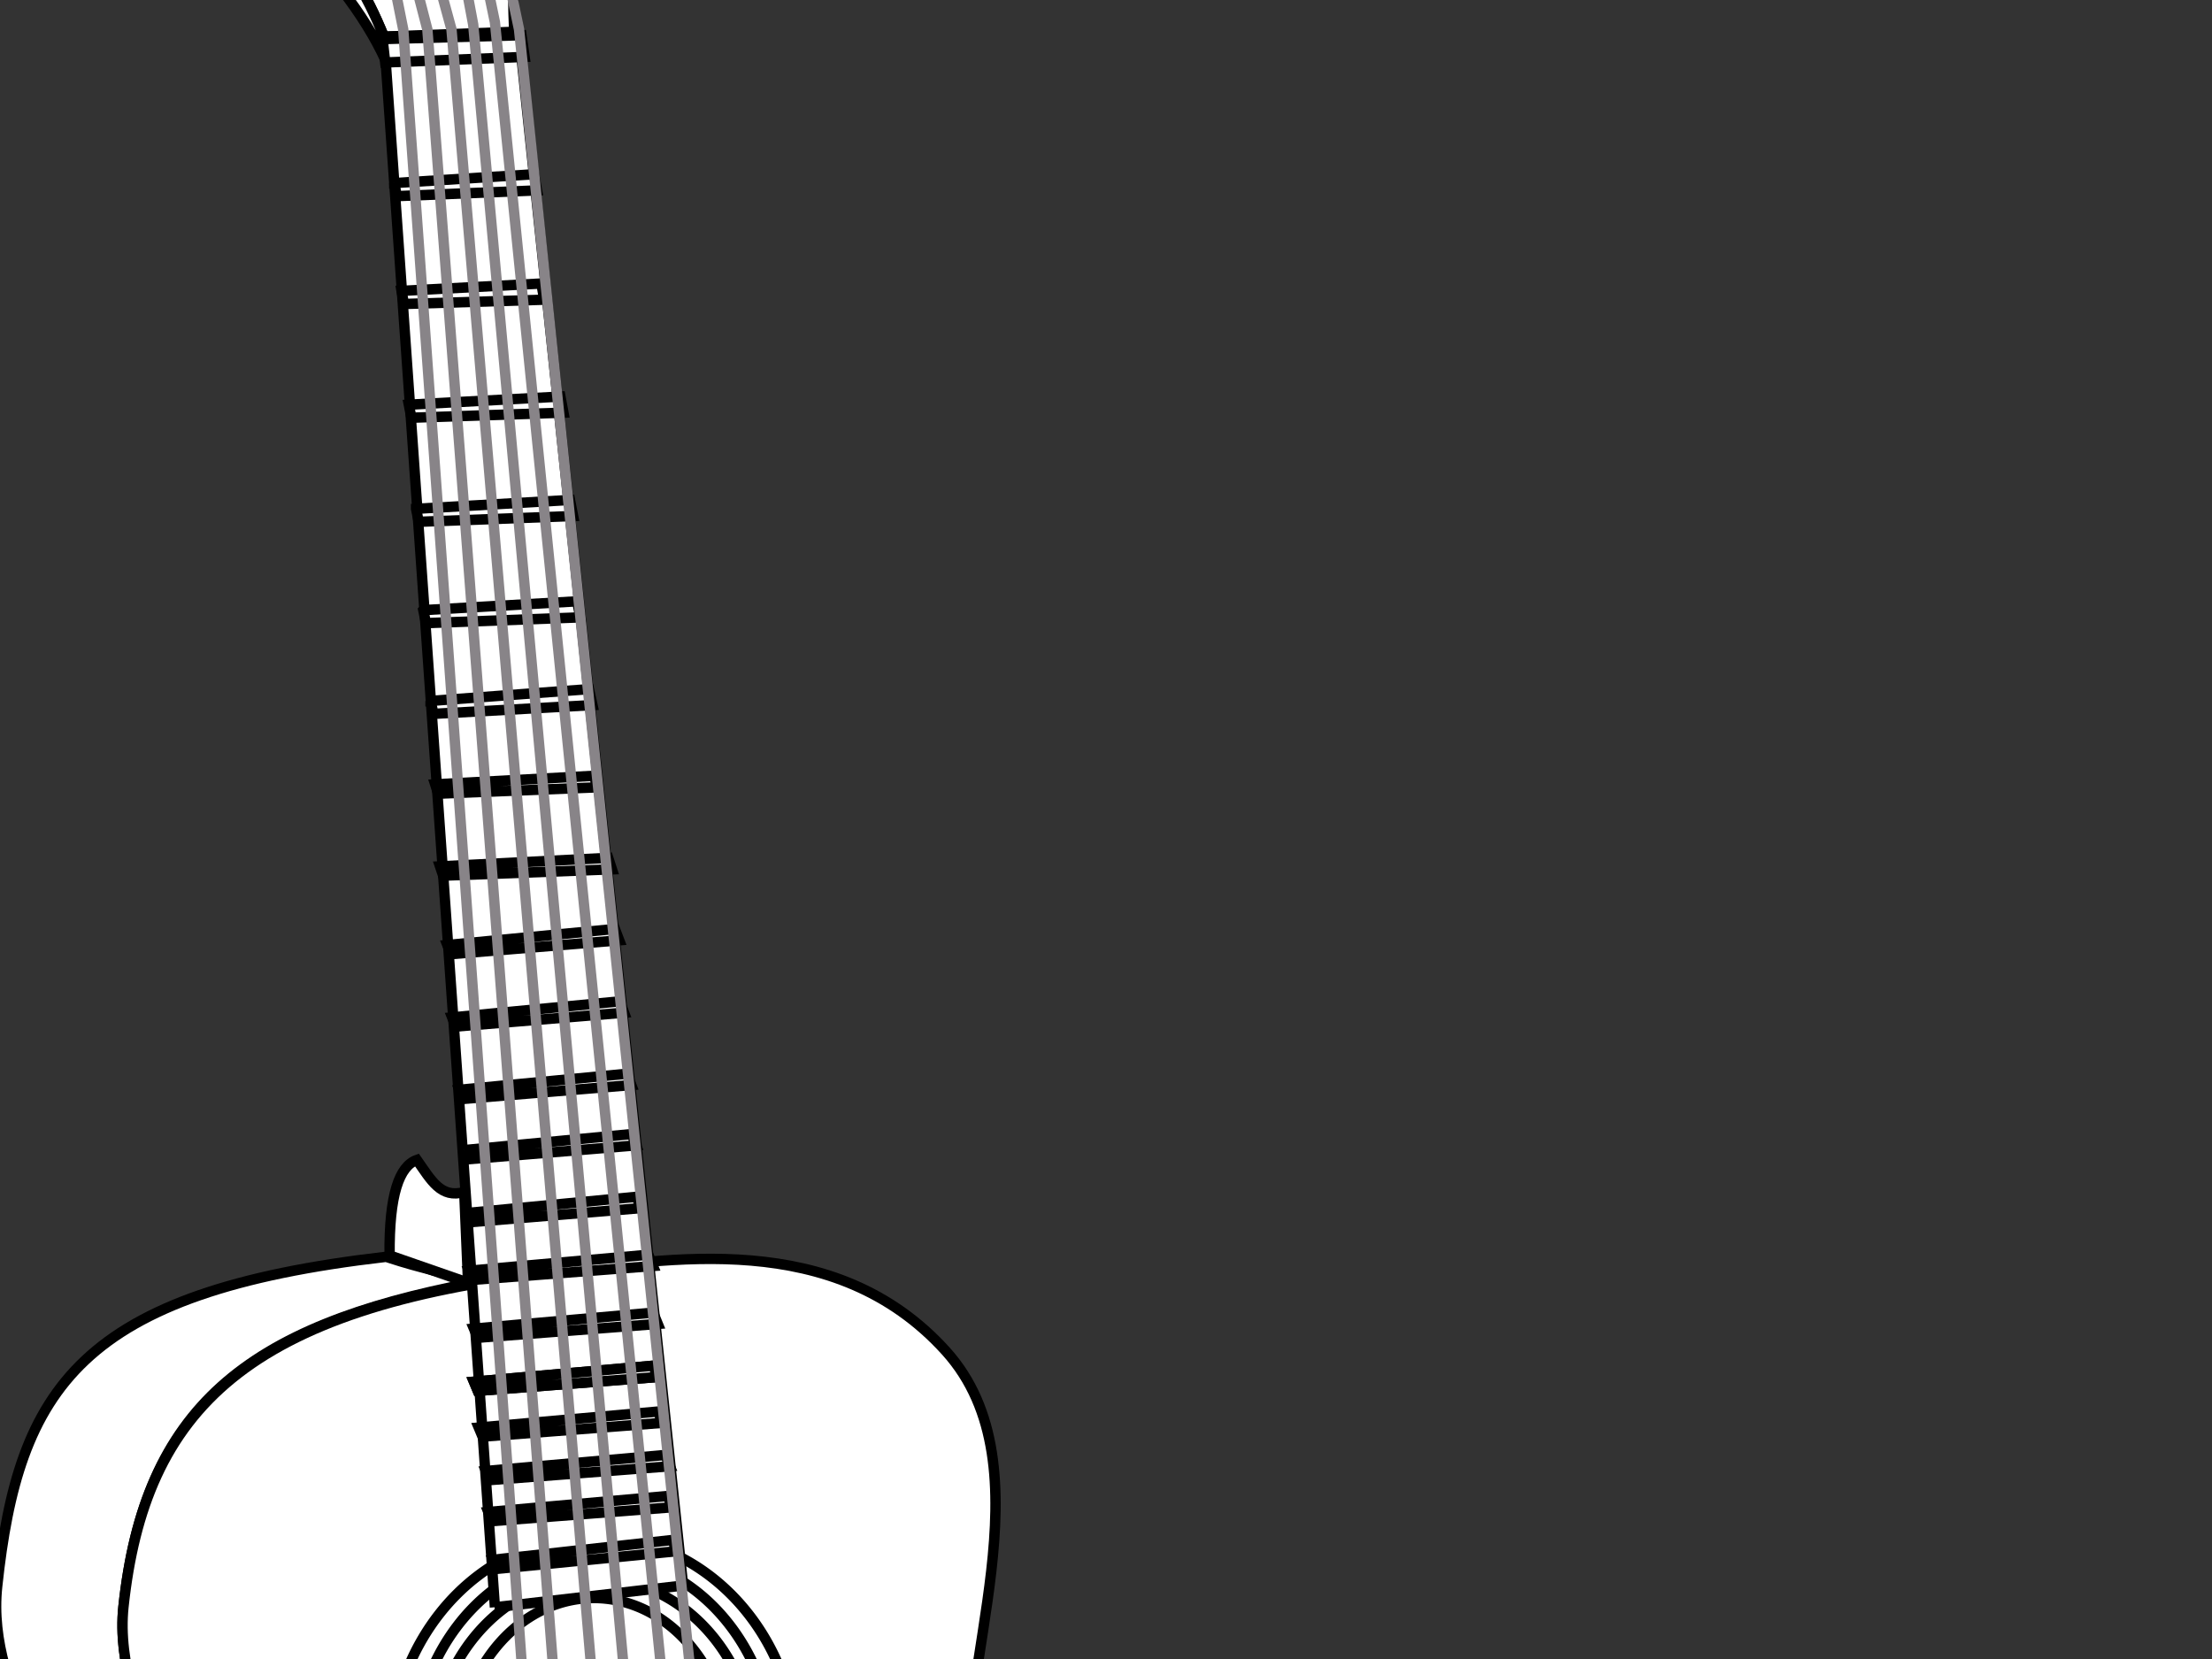<?xml version="1.0"?><svg width="640" height="480" xmlns="http://www.w3.org/2000/svg">
 <rect width="100%" height="100%" fill="#333333" stroke="none"/>
 <title>guitar, with, thicker, lines</title>
 <g>
  <title>Layer 1</title>
  <g id="layer3">
   <path d="m111.721,363.631c-88.234,10.157 -106.426,37.829 -112.539,95.354c-3.405,32.045 23.067,58.659 24.687,90.844c2.113,41.971 -61.652,107.79 -44.406,180.656c8.038,33.961 40.81,67.148 79.125,82.656c-20.264,-11.262 -35.431,-28.15 -40.625,-50.094c-17.245,-72.866 47.52,-153.498 45.406,-195.469c-1.621,-32.185 -31.062,-70.611 -27.656,-102.656c6.113,-57.525 35.606,-81.247 100.944,-93.707c-11.938,-4.387 -12.704,-3.569 -24.936,-7.584z" id="path2677" stroke-miterlimit="4" stroke-width="3" stroke="#000000" fill-rule="evenodd" fill="#ffffff"/>
   <path d="m160.107,368.17c-88.234,10.157 -118.275,39.222 -124.388,96.746c-3.405,32.045 26.021,70.484 27.642,102.669c2.113,41.971 -62.657,122.601 -45.412,195.467c12.318,52.048 80.756,75.669 140.183,63.181c31.381,-6.595 73.109,-17.004 102.669,-31.591c46.192,-22.793 91.247,-79.863 84.9,-150.055c-3.837,-42.435 -60.186,-87.673 -65.156,-125.375c-4.617,-35.031 23.622,-94.597 -6.91,-128.337c-32.244,-35.631 -79.983,-26.567 -113.529,-22.706z" id="path2675" stroke-miterlimit="4" stroke-width="3" stroke="#000000" fill-rule="evenodd" fill="#ffffff"/>
   <path d="m111.082,10.598c-4.921,-12.149 -11.425,-23.903 -23.734,-34.205l-16.055,-131.235c4.886,-4.571 9.773,-3.525 14.659,-0.698c9.274,-9.039 16.08,-6.974 21.64,0.698c5.119,-0.639 10.238,-2.94 15.357,3.49l33.507,127.745c-8.535,6.156 -8.256,19.363 -7.679,32.809l-37.695,1.396z" id="path2688" stroke-miterlimit="4" stroke-width="3" stroke="#000000" fill-rule="evenodd" fill="#ffffff"/>
   <path d="m71.494,-153.265c-1.041,0.819 -2.194,1.915 -3.688,3.312l16.062,131.219c12.309,10.302 23.704,26.257 28.625,38.406l-1.406,-9.062c-4.921,-12.149 -11.441,-23.917 -23.75,-34.219l-15.844,-129.656z" id="path2710" stroke-miterlimit="4" stroke-width="3" stroke="#000000" fill-rule="evenodd" fill="#ffffff"/>
   <path d="m135.427,371.132l-22.706,-7.898c-0.165,-17.608 2.802,-25.816 7.898,-27.642c4.166,5.931 6.917,11.218 13.701,9.294l1.107,26.246z" id="path2713" stroke-miterlimit="4" stroke-width="3" stroke="#000000" fill-rule="evenodd" fill="#ffffff"/>
   <path d="m116.79,648.188l0.867,28.978c32.306,-16.08 34.165,7.439 75.028,-2.962c37.449,-9.531 34.475,-35.084 62.194,-29.616l-0.987,-26.655l-137.102,30.254z" id="path2715" stroke-miterlimit="4" stroke-width="3" stroke="#000000" fill-rule="evenodd" fill="#ffffff"/>
   <path d="m154.939,647.906l0.26,6.801l67.13,-15.282l0.303,-6.275l-67.693,14.757z" id="path2717" stroke-miterlimit="4" stroke-width="3" stroke="#000000" fill-rule="evenodd" fill="#ffffff"/>
   <path d="m229.784,521.01a57.97,63.672 0 1 1-115.941,-23.65a57.97,63.672 0 1 1115.941,23.65z" id="path3306" stroke-miterlimit="4" stroke-width="3" stroke="#000000" fill="#ffffff"/>
   <path id="path3304" d="m223.158,520.008a51.342,58.251 0 1 1-102.685,-21.636a51.342,58.251 0 1 1102.685,21.636z" stroke-miterlimit="4" stroke-width="3" stroke="#000000" fill="#ffffff"/>
   <path d="m217.863,518.809a46.05,51.798 0 1 1-92.101,-19.239a46.05,51.798 0 1 192.101,19.239z" id="path3302" stroke-miterlimit="4" stroke-width="3" stroke="#000000" fill="#ffffff"/>
   <path d="m143.193,465.036l54.449,-6.294l-47.468,-448.841l-39.091,0.698l32.111,454.437z" id="path2686" stroke-miterlimit="4" stroke-width="3" stroke="#000000" fill-rule="evenodd" fill="#ffffff"/>
   <path id="path2723" d="m210.572,517.738a38.758,46.04 0 1 1-77.517,-17.1a38.758,46.04 0 1 177.517,17.1z" stroke-miterlimit="4" stroke-width="3" stroke="#000000" fill="#ffffff"/>
   <g id="g3319" fill="#ffffff">
    <path id="path3310" d="m90.744,-124.452c-4.496,0 -8.125,3.092 -8.125,6.906c0,3.815 3.629,6.906 8.125,6.906c4.496,0 8.156,-3.092 8.156,-6.906c0,-1.002 -0.235,-1.953 -0.688,-2.812l-6.219,5.781c-4.748,-1.117 -4.358,-3.505 -3.969,-5.906l4.75,-3.75c-0.645,-0.14 -1.335,-0.219 -2.031,-0.219z" stroke-miterlimit="4" stroke-width="3" stroke="#000000" fill="#ffffff"/>
    <path id="path3312" d="m88.041,-120.497c-0.389,2.401 -0.799,4.807 3.949,5.923l6.91,-6.417c2.147,-2.939 -1.554,-6.362 -3.949,-4.936l-6.91,5.43z" stroke-width="3" stroke="#000000" fill-rule="evenodd" fill="#ffffff"/>
   </g>
   <g id="g3323" fill="#ffffff">
    <path d="m94.693,-94.342c-4.496,0 -8.125,3.092 -8.125,6.906c0,3.815 3.629,6.906 8.125,6.906c4.496,0 8.156,-3.092 8.156,-6.906c0,-1.002 -0.235,-1.953 -0.688,-2.812l-6.219,5.781c-4.748,-1.117 -4.358,-3.505 -3.969,-5.906l4.75,-3.75c-0.645,-0.14 -1.335,-0.219 -2.031,-0.219z" id="path3325" stroke-miterlimit="4" stroke-width="3" stroke="#000000" fill="#ffffff"/>
    <path d="m91.99,-90.387c-0.389,2.401 -0.799,4.807 3.949,5.923l6.91,-6.417c2.147,-2.939 -1.554,-6.362 -3.949,-4.936l-6.91,5.43z" id="path3327" stroke-width="3" stroke="#000000" fill-rule="evenodd" fill="#ffffff"/>
   </g>
   <g id="g3329" fill="#ffffff">
    <path id="path3331" d="m99.629,-61.765c-4.496,0 -8.125,3.092 -8.125,6.906c0,3.815 3.629,6.906 8.125,6.906c4.496,0 8.156,-3.092 8.156,-6.906c0,-1.002 -0.235,-1.953 -0.688,-2.812l-6.219,5.781c-4.748,-1.117 -4.358,-3.505 -3.969,-5.906l4.75,-3.75c-0.645,-0.14 -1.335,-0.219 -2.031,-0.219z" stroke-miterlimit="4" stroke-width="3" stroke="#000000" fill="#ffffff"/>
    <path id="path3333" d="m96.926,-57.809c-0.389,2.401 -0.799,4.806 3.948,5.923l6.911,-6.417c2.147,-2.939 -1.554,-6.362 -3.949,-4.936l-6.91,5.43l0,0z" stroke-width="3" stroke="#000000" fill-rule="evenodd" fill="#ffffff"/>
   </g>
   <g id="g3335" fill="#ffffff">
    <path d="m136.649,-61.271c-4.496,0 -8.125,3.092 -8.125,6.906c0,3.815 3.629,6.906 8.125,6.906c4.496,0 8.156,-3.092 8.156,-6.906c0,-1.002 -0.235,-1.953 -0.688,-2.812l-6.219,5.781c-4.748,-1.117 -4.358,-3.505 -3.969,-5.906l4.75,-3.75c-0.645,-0.14 -1.335,-0.219 -2.031,-0.219z" id="path3337" stroke-miterlimit="4" stroke-width="3" stroke="#000000" fill="#ffffff"/>
    <path d="m133.946,-57.316c-0.389,2.401 -0.799,4.807 3.949,5.923l6.91,-6.417c2.147,-2.939 -1.554,-6.362 -3.949,-4.936l-6.91,5.43z" id="path3339" stroke-width="3" stroke="#000000" fill-rule="evenodd" fill="#ffffff"/>
   </g>
   <g id="g3341" fill="#ffffff">
    <path id="path3343" d="m129.739,-93.355c-4.496,0 -8.125,3.092 -8.125,6.906c0,3.815 3.629,6.906 8.125,6.906c4.496,0 8.156,-3.092 8.156,-6.906c0,-1.002 -0.235,-1.953 -0.688,-2.812l-6.219,5.781c-4.748,-1.117 -4.358,-3.505 -3.969,-5.906l4.75,-3.75c-0.645,-0.14 -1.335,-0.219 -2.031,-0.219z" stroke-miterlimit="4" stroke-width="3" stroke="#000000" fill="#ffffff"/>
    <path id="path3345" d="m127.036,-89.4c-0.389,2.401 -0.799,4.807 3.949,5.923l6.91,-6.417c2.147,-2.939 -1.554,-6.362 -3.949,-4.936l-6.91,5.43z" stroke-width="3" stroke="#000000" fill-rule="evenodd" fill="#ffffff"/>
   </g>
   <g id="g3347" fill="#ffffff">
    <path d="m121.347,-124.452c-4.496,0 -8.125,3.092 -8.125,6.906c0,3.815 3.629,6.906 8.125,6.906c4.496,0 8.156,-3.092 8.156,-6.906c0,-1.002 -0.235,-1.953 -0.688,-2.812l-6.219,5.781c-4.748,-1.117 -4.358,-3.505 -3.969,-5.906l4.75,-3.75c-0.645,-0.14 -1.335,-0.219 -2.031,-0.219z" id="path3349" stroke-miterlimit="4" stroke-width="3" stroke="#000000" fill="#ffffff"/>
    <path d="m118.644,-120.497c-0.389,2.401 -0.799,4.807 3.949,5.923l6.91,-6.417c2.147,-2.939 -1.554,-6.362 -3.949,-4.936l-6.91,5.43z" id="path3351" stroke-width="3" stroke="#000000" fill-rule="evenodd" fill="#ffffff"/>
   </g>
   <path d="m71.012,-120.99l-5.676,0.494c-0.843,-5.417 -6.789,-12.172 -14.808,-3.455c-4.6,5 -2.48,14.966 5.43,17.77c7.592,2.691 12.101,-7.15 9.872,-9.378l5.923,0l-0.74,-5.43z" id="path3353" stroke-width="3" stroke="#000000" fill-rule="evenodd" fill="#ffffff"/>
   <path id="path3355" d="m75.207,-88.413l-5.676,0.494c-0.843,-5.417 -6.789,-12.172 -14.808,-3.455c-4.6,5 -2.48,14.966 5.43,17.77c7.592,2.691 12.101,-7.15 9.872,-9.378l5.923,0l-0.74,-5.43z" stroke-width="3" stroke="#000000" fill-rule="evenodd" fill="#ffffff"/>
   <path d="m79.156,-57.809l-5.676,0.494c-0.843,-5.417 -6.789,-12.172 -14.808,-3.455c-4.6,5 -2.48,14.966 5.43,17.77c7.592,2.691 12.101,-7.15 9.872,-9.378l5.923,0l-0.74,-5.43z" id="path3357" stroke-width="3" stroke="#000000" fill-rule="evenodd" fill="#ffffff"/>
   <path d="m131.775,-125.921c-0.727,-0.008 -1.393,0.146 -2.031,0.375l5.469,20.938c6.701,-3.438 8.273,-12.446 3.969,-17.125c-2.756,-2.996 -5.263,-4.165 -7.406,-4.188z" id="path3359" stroke-width="3" stroke="#000000" fill-rule="evenodd" fill="#ffffff"/>
   <path id="path3364" d="m140.66,-92.603c-0.727,-0.008 -1.393,0.146 -2.031,0.375l5.469,20.938c6.701,-3.438 8.273,-12.446 3.969,-17.125c-2.756,-2.996 -5.263,-4.165 -7.406,-4.188z" stroke-width="3" stroke="#000000" fill-rule="evenodd" fill="#ffffff"/>
   <path d="m148.558,-62.493c-0.727,-0.008 -1.393,0.146 -2.031,0.375l5.469,20.938c6.701,-3.438 8.273,-12.446 3.969,-17.125c-2.756,-2.996 -5.263,-4.165 -7.406,-4.188z" id="path3366" stroke-width="3" stroke="#000000" fill-rule="evenodd" fill="#ffffff"/>
   <path id="path3398" d="m110.696,11.311l0.756,6.763l40.332,-1.611l-0.906,-6.274l-40.181,1.122z" stroke-miterlimit="4" stroke-width="3" stroke="#000000" fill-rule="evenodd" fill="#ffffff"/>
   <path d="m114.082,52.962l0.714,3.786l40.572,-1.661l-0.855,-4.678l-40.431,2.554z" id="path3400" stroke-miterlimit="4" stroke-width="3" stroke="#000000" fill-rule="evenodd" fill="#ffffff"/>
   <path id="path3402" d="m116.184,84.16l0.675,3.793l40.587,-1.239l-0.806,-4.687l-40.455,2.133z" stroke-miterlimit="4" stroke-width="3" stroke="#000000" fill-rule="evenodd" fill="#ffffff"/>
   <path d="m118.29,117.091l0.737,3.768l43.993,-1.462l-0.88,-4.656l-43.85,2.35z" id="path3404" stroke-miterlimit="4" stroke-width="3" stroke="#000000" fill-rule="evenodd" fill="#ffffff"/>
   <path id="path3406" d="m120.385,147.212l0.762,3.76l44.669,-1.666l-0.911,-4.647l-44.52,2.552z" stroke-miterlimit="4" stroke-width="3" stroke="#000000" fill-rule="evenodd" fill="#ffffff"/>
   <path d="m122.479,176.531l0.763,3.76l44.669,-1.666l-0.911,-4.647l-44.52,2.552z" id="path3408" stroke-miterlimit="4" stroke-width="3" stroke="#000000" fill-rule="evenodd" fill="#ffffff"/>
   <path id="path3410" d="m124.572,202.804l0.85,3.737l45.995,-2.534l-1.018,-4.618l-45.827,3.416z" stroke-miterlimit="4" stroke-width="3" stroke="#000000" fill-rule="evenodd" fill="#ffffff"/>
   <path d="m125.909,226.931l0.852,2.704l46.111,-1.834l-1.021,-3.342l-45.942,2.472z" id="path3414" stroke-miterlimit="4" stroke-width="3" stroke="#000000" fill-rule="evenodd" fill="#ffffff"/>
   <path id="path3416" d="m127.315,250.666l0.902,2.695l48.835,-1.828l-1.081,-3.33l-48.656,2.463z" stroke-miterlimit="4" stroke-width="3" stroke="#000000" fill-rule="evenodd" fill="#ffffff"/>
   <path d="m129.43,273.418l1.037,2.654l48.688,-4.012l-1.248,-3.282l-48.477,4.64z" id="path3418" stroke-miterlimit="4" stroke-width="3" stroke="#000000" fill-rule="evenodd" fill="#ffffff"/>
   <path id="path3420" d="m130.826,294.36l1.037,2.654l48.688,-4.012l-1.248,-3.282l-48.477,4.64z" stroke-miterlimit="4" stroke-width="3" stroke="#000000" fill-rule="evenodd" fill="#ffffff"/>
   <path d="m132.92,315.302l1.037,2.654l48.688,-4.012l-1.248,-3.282l-48.477,4.64z" id="path3422" stroke-miterlimit="4" stroke-width="3" stroke="#000000" fill-rule="evenodd" fill="#ffffff"/>
   <path id="path3424" d="m134.316,332.753l1.037,2.654l48.687,-4.012l-1.248,-3.282l-48.477,4.64z" stroke-miterlimit="4" stroke-width="3" stroke="#000000" fill-rule="evenodd" fill="#ffffff"/>
   <path d="m135.712,350.903l1.037,2.654l48.688,-4.012l-1.248,-3.282l-48.477,4.64z" id="path3426" stroke-miterlimit="4" stroke-width="3" stroke="#000000" fill-rule="evenodd" fill="#ffffff"/>
   <path id="path3428" d="m135.724,367.653l1.109,2.646l52.083,-4l-1.335,-3.271l-51.857,4.625z" stroke-miterlimit="4" stroke-width="3" stroke="#000000" fill-rule="evenodd" fill="#ffffff"/>
   <path d="m137.12,384.407l1.109,2.646l52.083,-4l-1.335,-3.271l-51.857,4.625z" id="path3430" stroke-miterlimit="4" stroke-width="3" stroke="#000000" fill-rule="evenodd" fill="#ffffff"/>
   <path id="path3432" d="m137.12,399.764l1.109,2.646l52.083,-4l-1.335,-3.271l-51.857,4.625z" stroke-miterlimit="4" stroke-width="3" stroke="#000000" fill-rule="evenodd" fill="#ffffff"/>
   <path d="m137.12,399.764l1.109,2.646l52.083,-4l-1.335,-3.271l-51.857,4.625z" id="path3434" stroke-miterlimit="4" stroke-width="3" stroke="#000000" fill-rule="evenodd" fill="#ffffff"/>
   <path id="path3436" d="m138.516,413.027l1.109,2.646l52.083,-4l-1.335,-3.271l-51.857,4.625z" stroke-miterlimit="4" stroke-width="3" stroke="#000000" fill-rule="evenodd" fill="#ffffff"/>
   <path d="m140.61,425.592l1.109,2.646l52.083,-4l-1.335,-3.271l-51.857,4.625z" id="path3438" stroke-miterlimit="4" stroke-width="3" stroke="#000000" fill-rule="evenodd" fill="#ffffff"/>
   <path id="path3440" d="m141.308,437.459l1.109,2.646l52.083,-4l-1.335,-3.271l-51.857,4.625z" stroke-miterlimit="4" stroke-width="3" stroke="#000000" fill-rule="evenodd" fill="#ffffff"/>
   <path d="m142.731,451.28l1.165,2.622l51.987,-5.091l-1.403,-3.243l-51.749,5.712z" id="path3442" stroke-miterlimit="4" stroke-width="3" stroke="#000000" fill-rule="evenodd" fill="#ffffff"/>
   <g id="g3470" stroke-miterlimit="4" stroke-width="2" stroke="#888488">
    <path id="path3372" d="m173.908,663.285l-50.26,-654.781l-24.432,-94.238" stroke-miterlimit="4" stroke-width="3" stroke="#888488" fill-rule="evenodd" fill="none"/>
    <path id="path3368" d="m164.135,663.285l-47.468,-654.781l-11.867,-59.335" stroke-miterlimit="4" stroke-width="3" stroke="#888488" fill-rule="evenodd" fill="none"/>
    <path d="m217.188,650.72l-67.014,-642.216l-11.867,-56.543" id="path3378" stroke-miterlimit="4" stroke-width="3" stroke="#888488" fill-rule="evenodd" fill="none"/>
    <path d="m186.473,663.285l-55.845,-654.781l-33.507,-122.859" id="path3374" stroke-miterlimit="4" stroke-width="3" stroke="#888488" fill-rule="evenodd" fill="none"/>
    <path id="path3376" d="m208.811,656.304l-65.618,-649.894l-18.848,-90.748" stroke-miterlimit="4" stroke-width="3" stroke="#888488" fill-rule="evenodd" fill="none"/>
    <path d="m196.944,662.587l-60.033,-655.479l-23.036,-122.859" id="path3370" stroke-miterlimit="4" stroke-width="3" stroke="#888488" fill-rule="evenodd" fill="none"/>
   </g>
  </g>
 </g>
</svg>
